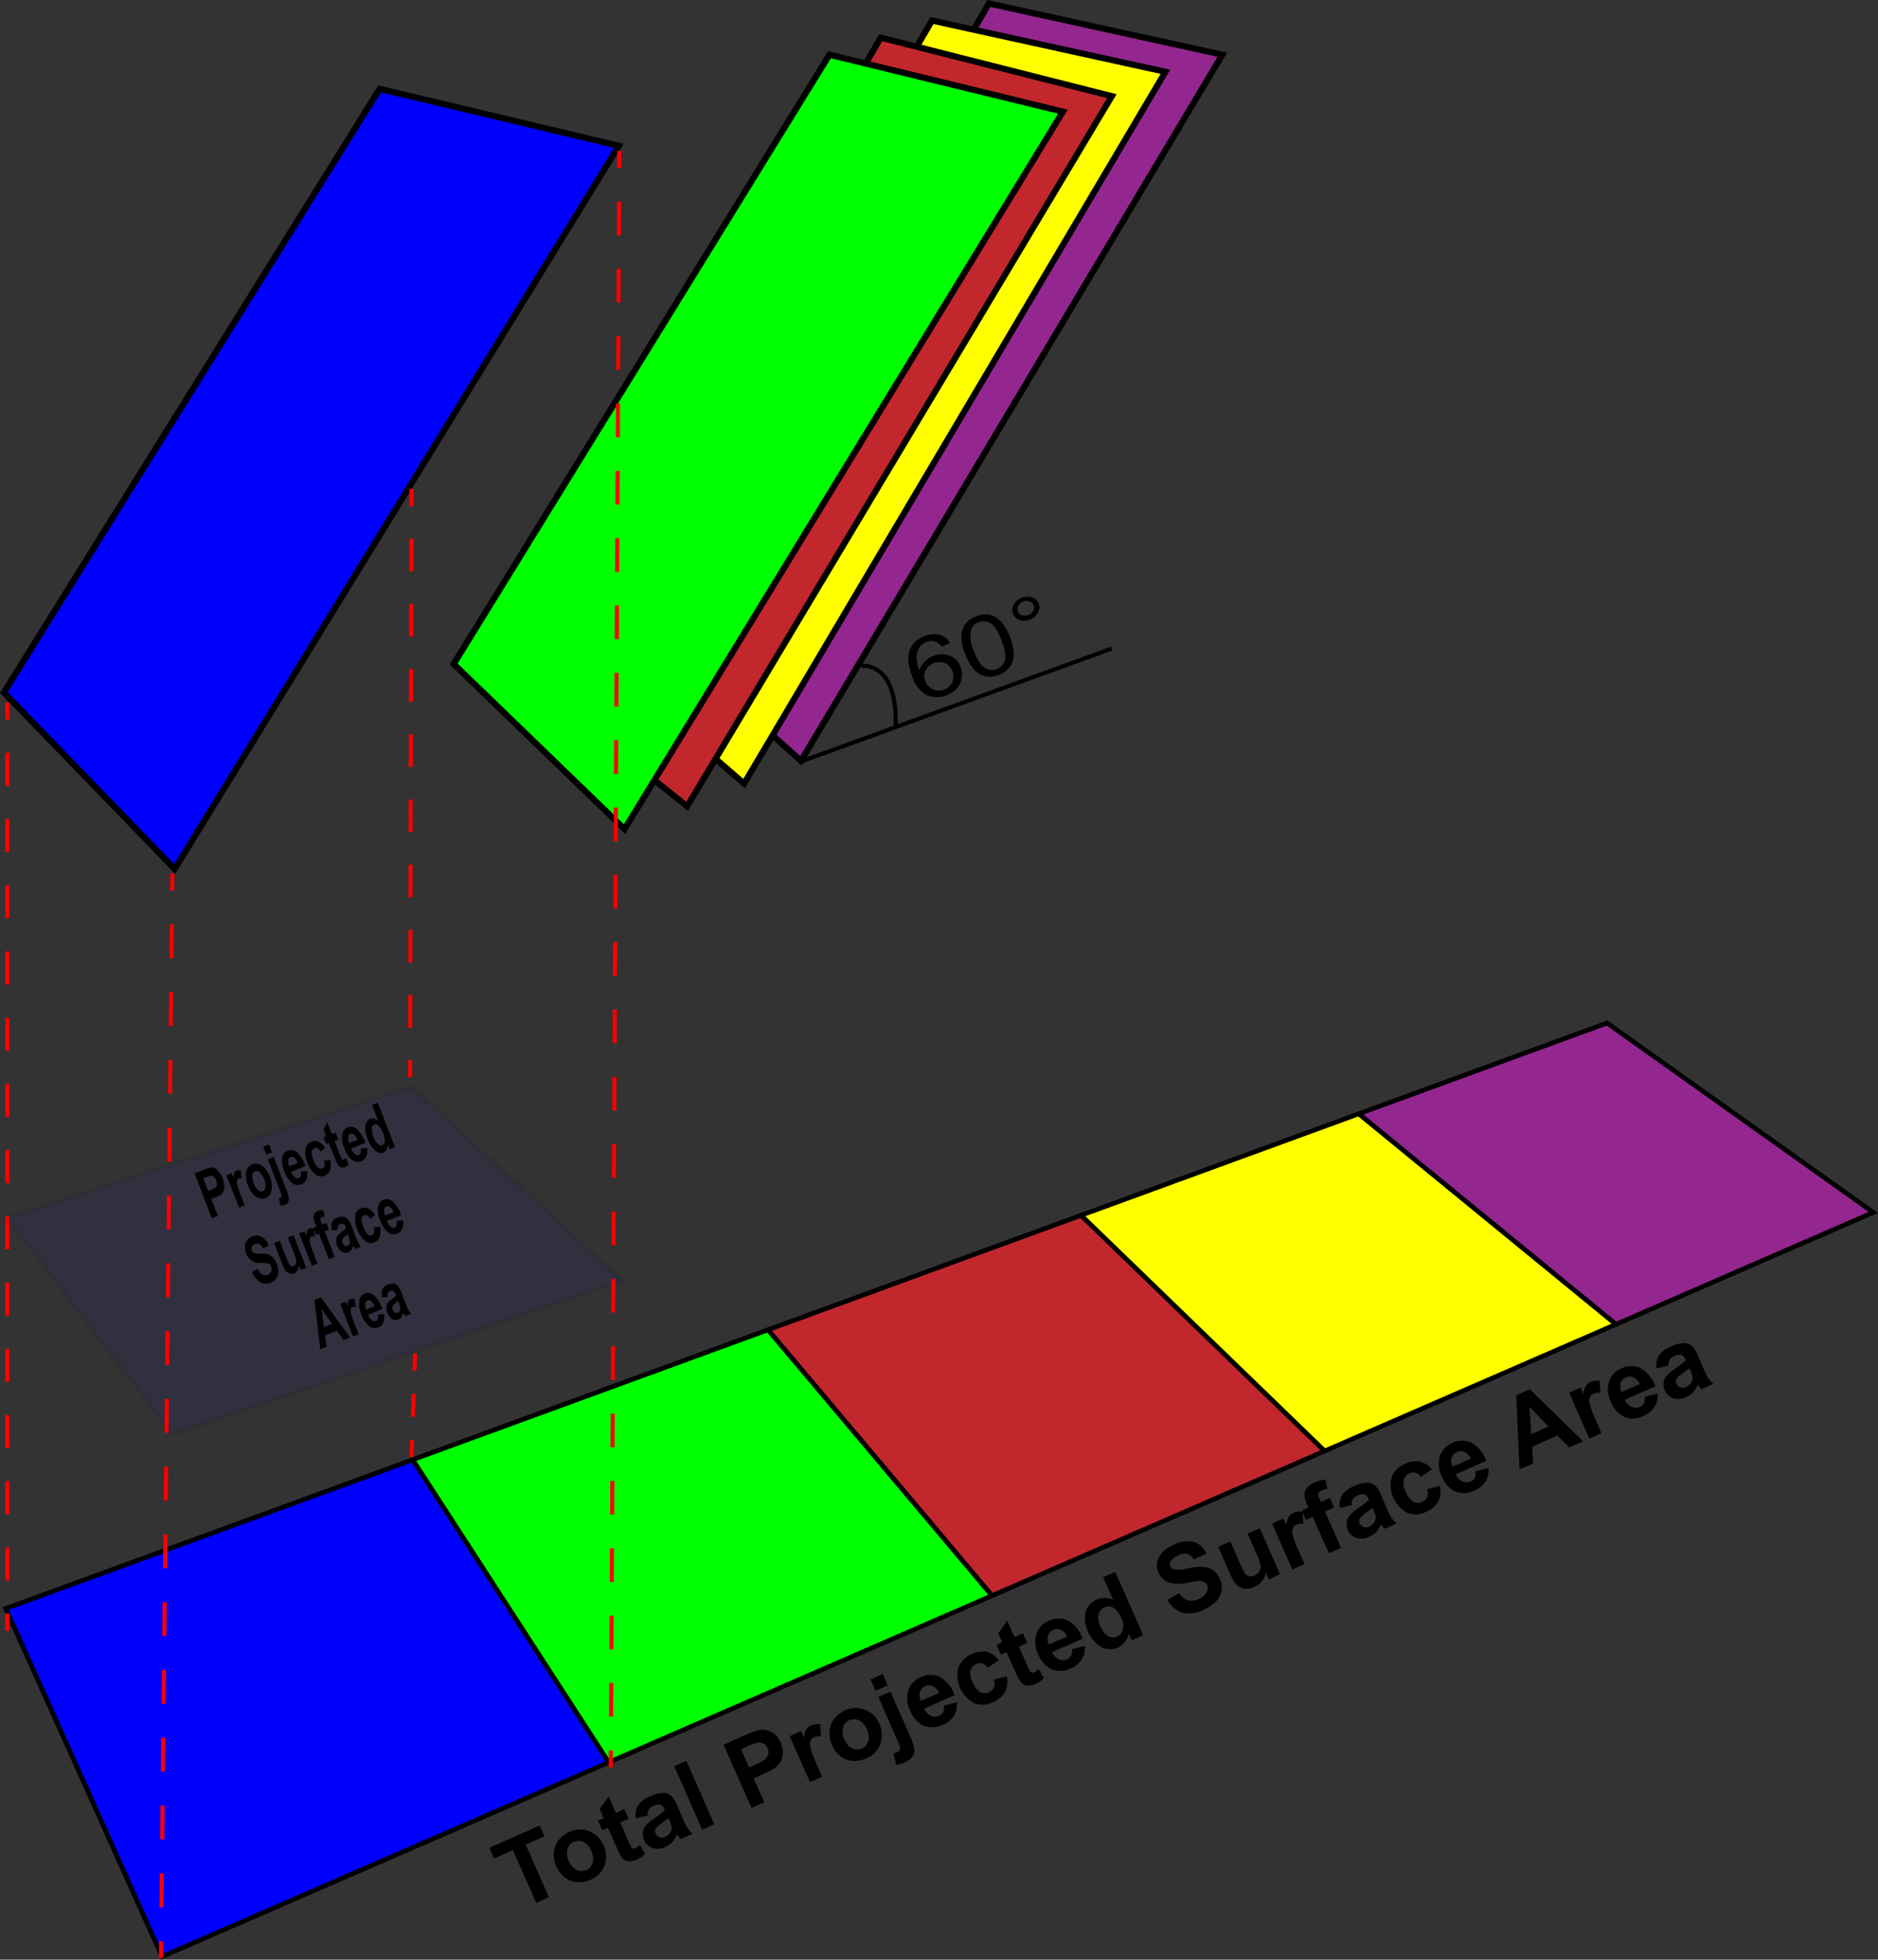 <?xml version="1.0" encoding="UTF-8"?> <svg xmlns="http://www.w3.org/2000/svg" viewBox="0 0 329.83 344.15"><rect x="0" y="0" width="329.83" height="344.15" fill="#333333" stroke="none"/><title>Projected Surface Area</title><g id="aff75e43-d001-47b6-adbe-7276b3bd3613" data-name="Layer 2"><polygon points="106.91 309.5 28.46 343.61 1.01 282.49 72.48 256.35 106.91 309.5" style="fill:blue;stroke:#000;stroke-miterlimit:10;stroke-width:0.818px"></polygon><polygon points="174.24 280.22 106.91 309.5 72.48 256.35 134.9 233.53 174.24 280.22" style="fill:lime;stroke:#000;stroke-miterlimit:10;stroke-width:0.818px"></polygon><polygon points="232.65 254.82 174.24 280.22 134.9 233.53 189.87 213.43 232.65 254.82" style="fill:#c1272d;stroke:#000;stroke-miterlimit:10;stroke-width:0.818px"></polygon><polygon points="283.82 232.57 232.65 254.82 189.87 213.43 238.65 195.6 283.82 232.57" style="fill:#ff0;stroke:#000;stroke-miterlimit:10;stroke-width:0.818px"></polygon><polygon points="329 212.92 283.82 232.57 238.65 195.6 282.24 179.66 329 212.92" style="fill:#93278f;stroke:#000;stroke-miterlimit:10;stroke-width:0.818px"></polygon><polygon points="109.27 224.88 30.27 251.88 1.27 213.88 72.27 190.88 109.27 224.88" style="fill:blue;stroke:#000;stroke-miterlimit:10;stroke-width:0.818px;opacity:0.06"></polygon><path d="M136.41,347.54l-3-7.87,1.68-.65a4.55,4.55,0,0,1,1.3-.37,1.59,1.59,0,0,1,1.05.48,3.65,3.65,0,0,1,.89,1.42,3.84,3.84,0,0,1,.3,1.28,2.27,2.27,0,0,1-.14.95,1.45,1.45,0,0,1-.4.58,4.15,4.15,0,0,1-1.05.54l-.69.26,1.15,3Zm-1.48-7,.87,2.24.57-.23a2.09,2.09,0,0,0,.79-.44,1,1,0,0,0,.18-.52,1.58,1.58,0,0,0-.12-.65,1.52,1.52,0,0,0-.44-.65.78.78,0,0,0-.56-.18,3.31,3.31,0,0,0-.78.24Z" transform="translate(-99.23 -133.61)"></path><path d="M142.22,345.29l-1,.39L139,340l.93-.36.31.81a2.54,2.54,0,0,1,.14-.92.65.65,0,0,1,.36-.35,1,1,0,0,1,.77,0l.2,1.43a.74.74,0,0,0-.57-.06.46.46,0,0,0-.28.31,1.44,1.44,0,0,0,0,.72,13.5,13.5,0,0,0,.66,1.94Z" transform="translate(-99.23 -133.61)"></path><path d="M142.73,341.72a4.82,4.82,0,0,1-.32-1.55,2.53,2.53,0,0,1,.28-1.34,1.72,1.72,0,0,1,.86-.76,1.75,1.75,0,0,1,1.73.3,4.74,4.74,0,0,1,1.65,4.27,1.77,1.77,0,0,1-1.06,1.39,1.81,1.81,0,0,1-1.13,0,2.37,2.37,0,0,1-1.12-.76A5.33,5.33,0,0,1,142.73,341.72Zm1.05-.31a2.81,2.81,0,0,0,.77,1.19.76.76,0,0,0,1.32-.5,2.86,2.86,0,0,0-.24-1.42,2.74,2.74,0,0,0-.77-1.18.75.75,0,0,0-1.31.51A2.87,2.87,0,0,0,143.78,341.41Z" transform="translate(-99.23 -133.61)"></path><path d="M146,336.38l-.54-1.4,1-.38L147,336Zm1.29.38,2.14,5.53a9.15,9.15,0,0,1,.5,1.57,1.32,1.32,0,0,1-.09.85,1,1,0,0,1-.58.51,1.69,1.69,0,0,1-.34.09l-.42,0L148.2,344h.14l.12,0a.38.38,0,0,0,.21-.2.48.48,0,0,0,0-.29,5.76,5.76,0,0,0-.29-.85l-2.1-5.44Z" transform="translate(-99.23 -133.61)"></path><path d="M152.05,339.4l1.09-.13a2.83,2.83,0,0,1-.11,1.49,1.48,1.48,0,0,1-.87.83,1.66,1.66,0,0,1-1.84-.4,4.85,4.85,0,0,1-1.13-1.82,4.53,4.53,0,0,1-.37-2.41,1.55,1.55,0,0,1,.93-1.29,1.63,1.63,0,0,1,1.66.33,5.57,5.57,0,0,1,1.46,2.39l-2.51,1a2.17,2.17,0,0,0,.65.95.71.71,0,0,0,.72.15.52.52,0,0,0,.32-.34A1.43,1.43,0,0,0,152.05,339.4Zm-.53-1.55a2.11,2.11,0,0,0-.61-.9.67.67,0,0,0-.65-.15.68.68,0,0,0-.4.57,2,2,0,0,0,.16,1.06Z" transform="translate(-99.23 -133.61)"></path><path d="M156.36,335.21l-.89.64a1.38,1.38,0,0,0-.48-.58.61.61,0,0,0-.54,0,.72.72,0,0,0-.45.62,3,3,0,0,0,.28,1.39,3.52,3.52,0,0,0,.78,1.35.73.73,0,0,0,.77.18.6.6,0,0,0,.37-.43,1.86,1.86,0,0,0-.07-.93l1.08-.13a3.3,3.3,0,0,1,0,1.77,1.52,1.52,0,0,1-1,1,1.62,1.62,0,0,1-1.63-.28,4.48,4.48,0,0,1-1.34-2,4.41,4.41,0,0,1-.35-2.39,1.63,1.63,0,0,1,1-1.3,1.52,1.52,0,0,1,1.27,0A3.09,3.09,0,0,1,156.36,335.21Z" transform="translate(-99.23 -133.61)"></path><path d="M158.19,332.56l.47,1.2L158,334l.89,2.3c.18.47.3.73.34.81a.33.33,0,0,0,.16.15.23.23,0,0,0,.2,0,.93.93,0,0,0,.35-.3l.53,1.14a1.49,1.49,0,0,1-.7.53.92.92,0,0,1-.54,0,.81.81,0,0,1-.45-.23,2,2,0,0,1-.37-.53q-.13-.26-.45-1.05l-1-2.49-.46.18-.46-1.21.46-.17-.44-1.13.66-1.27.78,2Z" transform="translate(-99.23 -133.61)"></path><path d="M162.58,335.33l1.09-.13a2.75,2.75,0,0,1-.12,1.49,1.46,1.46,0,0,1-.87.83,1.63,1.63,0,0,1-1.83-.41,4.91,4.91,0,0,1-1.14-1.82,4.6,4.6,0,0,1-.36-2.41,1.53,1.53,0,0,1,.93-1.28,1.57,1.57,0,0,1,1.65.33,5.48,5.48,0,0,1,1.46,2.39l-2.5,1a2.23,2.23,0,0,0,.65.95.71.71,0,0,0,.72.15.56.56,0,0,0,.32-.35A1.66,1.66,0,0,0,162.58,335.33Zm-.54-1.55a2.06,2.06,0,0,0-.61-.91.66.66,0,0,0-.65-.14.68.68,0,0,0-.4.57,2,2,0,0,0,.17,1.06Z" transform="translate(-99.23 -133.61)"></path><path d="M168.61,335.08l-.93.36-.33-.84a1.94,1.94,0,0,1-.26.94,1.2,1.2,0,0,1-.54.49,1.45,1.45,0,0,1-1.42-.36,4.62,4.62,0,0,1-1.32-2,4.52,4.52,0,0,1-.4-2.37,1.4,1.4,0,0,1,.84-1.2,1.42,1.42,0,0,1,1.41.37l-1.1-2.83,1-.39Zm-3.82-1.94a3.71,3.71,0,0,0,.68,1.25q.47.51.9.33a.75.75,0,0,0,.42-.67,3.21,3.21,0,0,0-.27-1.41,3.43,3.43,0,0,0-.79-1.33.68.68,0,0,0-1.2.46A3,3,0,0,0,164.79,333.14Z" transform="translate(-99.23 -133.61)"></path><path d="M143.49,357l1-.55a2.55,2.55,0,0,0,.82,1,1.09,1.09,0,0,0,1.54-.55,1.27,1.27,0,0,0,0-.86,1.11,1.11,0,0,0-.3-.44,1,1,0,0,0-.51-.19c-.14,0-.47,0-1,0a2.71,2.71,0,0,1-1.49-.32,2.73,2.73,0,0,1-1.09-1.4,2.84,2.84,0,0,1-.21-1.21,1.85,1.85,0,0,1,.34-1.05,2,2,0,0,1,.92-.67,1.87,1.87,0,0,1,1.73.08,3.12,3.12,0,0,1,1.19,1.53l-1,.48a1.87,1.87,0,0,0-.63-.76.9.9,0,0,0-.77,0,1,1,0,0,0-.61.56.73.73,0,0,0,0,.56.89.89,0,0,0,.34.42,2.66,2.66,0,0,0,1.17.15,4.28,4.28,0,0,1,1.36.12,2.05,2.05,0,0,1,.88.58,3.7,3.7,0,0,1,.7,1.17,3.64,3.64,0,0,1,.24,1.37,2,2,0,0,1-.37,1.15,2.19,2.19,0,0,1-1,.72,1.91,1.91,0,0,1-1.78-.1A4,4,0,0,1,143.49,357Z" transform="translate(-99.23 -133.61)"></path><path d="M152.09,356.64l-.33-.85a2,2,0,0,1-.27.93,1.24,1.24,0,0,1-.6.54,1.1,1.1,0,0,1-.78,0,1.53,1.53,0,0,1-.72-.54,5.32,5.32,0,0,1-.62-1.21l-1.39-3.61,1-.38,1,2.62a13.69,13.69,0,0,0,.62,1.45.94.94,0,0,0,.37.35.54.54,0,0,0,.43,0,.69.69,0,0,0,.38-.39,1.25,1.25,0,0,0,.07-.64,9,9,0,0,0-.52-1.56l-.93-2.41,1-.39,2.21,5.71Z" transform="translate(-99.23 -133.61)"></path><path d="M155,355.51l-1,.39-2.21-5.7.93-.36.31.81a2.54,2.54,0,0,1,.14-.92.65.65,0,0,1,.36-.35,1,1,0,0,1,.77,0l.2,1.43a.74.74,0,0,0-.57-.06.46.46,0,0,0-.28.31,1.44,1.44,0,0,0,0,.72,13.94,13.94,0,0,0,.66,1.94Z" transform="translate(-99.23 -133.61)"></path><path d="M154.24,349.26l.56-.22-.17-.43a4.14,4.14,0,0,1-.31-1.11,1.12,1.12,0,0,1,.15-.72,1.06,1.06,0,0,1,.6-.49,2,2,0,0,1,.91-.13l.27,1.1a1.85,1.85,0,0,0-.49.09.35.35,0,0,0-.25.28,1.26,1.26,0,0,0,.13.62l.16.4.74-.28.46,1.18-.75.29,1.75,4.52-1,.38-1.75-4.51-.55.21Z" transform="translate(-99.23 -133.61)"></path><path d="M158.52,349.6l-1,.1a2.67,2.67,0,0,1,0-1.43,1.57,1.57,0,0,1,1-.82,1.89,1.89,0,0,1,1.09-.15,1.38,1.38,0,0,1,.69.43A4.52,4.52,0,0,1,161,349l.67,1.76a7.92,7.92,0,0,0,.48,1.09,4.51,4.51,0,0,0,.47.7l-1,.38-.26-.41-.11-.16a2,2,0,0,1-.33.78,1.22,1.22,0,0,1-1.65.3,2.11,2.11,0,0,1-.8-1.08,2.44,2.44,0,0,1-.19-.92,1.43,1.43,0,0,1,.21-.74,2.56,2.56,0,0,1,.66-.66,4.27,4.27,0,0,0,.82-.75l0-.15a1.07,1.07,0,0,0-.39-.56.67.67,0,0,0-.6,0,.58.58,0,0,0-.36.32A1.31,1.31,0,0,0,158.52,349.6Zm1.81.71a5.65,5.65,0,0,1-.51.46,1.8,1.8,0,0,0-.45.47.86.86,0,0,0,0,.61,1,1,0,0,0,.37.49.52.52,0,0,0,.49.08.78.78,0,0,0,.41-.47,1.17,1.17,0,0,0,0-.59,5.68,5.68,0,0,0-.25-.75Z" transform="translate(-99.23 -133.61)"></path><path d="M165.1,347l-.88.65a1.39,1.39,0,0,0-.49-.58.58.58,0,0,0-.54-.05.72.72,0,0,0-.45.62A3.07,3.07,0,0,0,163,349a3.46,3.46,0,0,0,.78,1.34.71.71,0,0,0,.76.19.63.63,0,0,0,.38-.43,2.17,2.17,0,0,0-.07-.94l1.08-.12a3.25,3.25,0,0,1,0,1.76,1.5,1.5,0,0,1-1,1,1.58,1.58,0,0,1-1.62-.27,5.52,5.52,0,0,1-1.7-4.39,1.63,1.63,0,0,1,1-1.3,1.54,1.54,0,0,1,1.28,0A3.11,3.11,0,0,1,165.1,347Z" transform="translate(-99.23 -133.61)"></path><path d="M168.9,348.05l1.09-.13a2.83,2.83,0,0,1-.12,1.49,1.45,1.45,0,0,1-.87.84,1.64,1.64,0,0,1-1.83-.41A4.91,4.91,0,0,1,166,348a4.63,4.63,0,0,1-.37-2.41,1.54,1.54,0,0,1,.94-1.28,1.58,1.58,0,0,1,1.65.32,5.52,5.52,0,0,1,1.46,2.4l-2.5,1a2.13,2.13,0,0,0,.65,1,.74.74,0,0,0,.72.15.52.52,0,0,0,.31-.35A1.53,1.53,0,0,0,168.9,348.05Zm-.54-1.54a2,2,0,0,0-.61-.91.63.63,0,0,0-.65-.14.65.65,0,0,0-.4.57,2,2,0,0,0,.17,1.05Z" transform="translate(-99.23 -133.61)"></path><path d="M160.7,368.48l-1.15.45-1.14-1.62-2.09.81.26,2-1.11.43-1-8.66,1.11-.43Zm-3.15-2.36-1.84-2.64.42,3.19Z" transform="translate(-99.23 -133.61)"></path><path d="M162.21,367.9l-1,.39L159,362.58l.93-.35.31.81a2.56,2.56,0,0,1,.14-.93.68.68,0,0,1,.36-.35,1,1,0,0,1,.77,0l.2,1.44a.81.81,0,0,0-.57-.07.5.5,0,0,0-.29.31,1.48,1.48,0,0,0,0,.72,14.36,14.36,0,0,0,.65,1.95Z" transform="translate(-99.23 -133.61)"></path><path d="M165.57,364.51l1.09-.13a2.73,2.73,0,0,1-.12,1.49,1.47,1.47,0,0,1-.87.84,1.66,1.66,0,0,1-1.83-.41,4.91,4.91,0,0,1-1.14-1.82,4.61,4.61,0,0,1-.36-2.41,1.56,1.56,0,0,1,.93-1.29,1.61,1.61,0,0,1,1.65.33,5.48,5.48,0,0,1,1.46,2.39l-2.5,1a2.11,2.11,0,0,0,.65.95.71.71,0,0,0,.72.15.54.54,0,0,0,.32-.34A1.71,1.71,0,0,0,165.57,364.51ZM165,363a2.12,2.12,0,0,0-.61-.91.62.62,0,0,0-1,.43,2,2,0,0,0,.17,1.06Z" transform="translate(-99.23 -133.61)"></path><path d="M167.35,361.35l-1,.11a2.55,2.55,0,0,1,.06-1.43,1.54,1.54,0,0,1,.95-.83,1.79,1.79,0,0,1,1.09-.14,1.32,1.32,0,0,1,.7.43,4.91,4.91,0,0,1,.65,1.29l.67,1.77c.2.5.36.86.48,1.09a3.93,3.93,0,0,0,.48.69l-1,.39a4.89,4.89,0,0,1-.27-.41l-.11-.16a2,2,0,0,1-.33.77,1.22,1.22,0,0,1-.55.43,1.14,1.14,0,0,1-1.1-.12,2.17,2.17,0,0,1-.8-1.08,2.25,2.25,0,0,1-.18-.92,1.4,1.4,0,0,1,.2-.75,2.71,2.71,0,0,1,.66-.65,4.79,4.79,0,0,0,.83-.75l-.06-.15a1.15,1.15,0,0,0-.38-.57.72.72,0,0,0-.61,0,.61.61,0,0,0-.36.32A1.34,1.34,0,0,0,167.35,361.35Zm1.81.71c-.11.11-.28.27-.52.47a1.47,1.47,0,0,0-.44.47.76.76,0,0,0,0,.61,1,1,0,0,0,.36.48.5.5,0,0,0,.49.08.73.73,0,0,0,.41-.47,1.06,1.06,0,0,0,.05-.59,4.46,4.46,0,0,0-.25-.75Z" transform="translate(-99.23 -133.61)"></path></g><g id="e37238c6-c4f0-430a-9358-c0be52890567" data-name="Layer 4"><polygon points="111.68 107.61 140.68 133.61 214.68 9.61 173.68 0.61 111.68 107.61" style="fill:#93278f;stroke:#000;stroke-miterlimit:10;stroke-width:1.083px"></polygon><polygon points="100.68 111.61 130.68 137.61 204.68 12.61 163.68 3.61 100.68 111.61" style="fill:#ff0;stroke:#000;stroke-miterlimit:10;stroke-width:1.083px"></polygon><polygon points="90.68 117.61 120.68 141.61 195.27 16.89 154.68 6.61 90.68 117.61" style="fill:#c1272d;stroke:#000;stroke-miterlimit:10;stroke-width:1.083px"></polygon><polygon points="79.68 116.61 109.68 145.61 186.68 19.61 145.68 9.61 79.68 116.61" style="fill:lime;stroke:#000;stroke-miterlimit:10;stroke-width:1.083px"></polygon><polygon points="0.68 121.61 30.68 152.61 108.68 25.61 66.68 15.61 0.68 121.61" style="fill:blue;stroke:#000;stroke-miterlimit:10;stroke-width:1.083px"></polygon><line x1="28.27" y1="343.89" x2="28.3" y2="340.89" style="fill:none;stroke:red;stroke-miterlimit:10;stroke-width:0.715px"></line><line x1="28.36" y1="334.93" x2="30.21" y2="159.36" style="fill:none;stroke:red;stroke-miterlimit:10;stroke-width:0.715px;stroke-dasharray:5.952,5.952"></line><line x1="30.24" y1="156.39" x2="30.27" y2="153.39" style="fill:none;stroke:red;stroke-miterlimit:10;stroke-width:0.715px"></line><line x1="1.27" y1="286.39" x2="1.27" y2="283.39" style="fill:none;stroke:red;stroke-miterlimit:10;stroke-width:0.715px"></line><line x1="1.27" y1="277.57" x2="1.27" y2="129.29" style="fill:none;stroke:red;stroke-miterlimit:10;stroke-width:0.715px;stroke-dasharray:5.815,5.815"></line><line x1="1.27" y1="126.39" x2="1.27" y2="123.39" style="fill:none;stroke:red;stroke-miterlimit:10;stroke-width:0.715px"></line><line x1="107.27" y1="310.39" x2="107.29" y2="307.39" style="fill:none;stroke:red;stroke-miterlimit:10;stroke-width:0.715px"></line><line x1="107.32" y1="301.47" x2="108.74" y2="32.46" style="fill:none;stroke:red;stroke-miterlimit:10;stroke-width:0.715px;stroke-dasharray:5.913,5.913"></line><line x1="108.75" y1="29.5" x2="108.77" y2="26.5" style="fill:none;stroke:red;stroke-miterlimit:10;stroke-width:0.715px"></line><line x1="72.02" y1="189.19" x2="72.03" y2="186.19" style="fill:none;stroke:red;stroke-miterlimit:10;stroke-width:0.715px"></line><line x1="72.04" y1="180.47" x2="72.26" y2="91.75" style="fill:none;stroke:red;stroke-miterlimit:10;stroke-width:0.715px;stroke-dasharray:5.724,5.724"></line><line x1="72.26" y1="88.89" x2="72.27" y2="85.89" style="fill:none;stroke:red;stroke-miterlimit:10;stroke-width:0.715px"></line><path d="M13.85,230.15" transform="translate(-99.23 -133.61)" style="fill:#ff0;stroke:#000;stroke-miterlimit:10;stroke-width:1.083px"></path><path d="M193.39,467.76l-4.08-9.25L186,460l-.83-1.89,8.85-3.9.83,1.89-3.29,1.45,4.07,9.25Z" transform="translate(-99.23 -133.61)"></path><path d="M196.89,461.27a4.78,4.78,0,0,1-.38-2.29,4,4,0,0,1,.81-2.18,4.89,4.89,0,0,1,1.92-1.47,4.42,4.42,0,0,1,3.52-.13,4.86,4.86,0,0,1,2.65,6,4.35,4.35,0,0,1-2.44,2.52,5.19,5.19,0,0,1-2.34.43,3.7,3.7,0,0,1-2.17-.8A5.33,5.33,0,0,1,196.89,461.27Zm2.24-.85a2.86,2.86,0,0,0,1.38,1.58,2,2,0,0,0,2.81-1.23,3,3,0,0,0-.25-2.11,2.93,2.93,0,0,0-1.37-1.57,2,2,0,0,0-2.81,1.24A3,3,0,0,0,199.13,460.42Z" transform="translate(-99.23 -133.61)"></path><path d="M208.86,451.31l.75,1.7-1.46.65,1.43,3.25a9.72,9.72,0,0,0,.55,1.13.47.47,0,0,0,.31.18.6.6,0,0,0,.41-.05,2.92,2.92,0,0,0,.77-.58l.91,1.58a4.67,4.67,0,0,1-1.55,1.06,2.94,2.94,0,0,1-1.12.26,1.62,1.62,0,0,1-.9-.2,2.06,2.06,0,0,1-.67-.7,12,12,0,0,1-.73-1.47L206,454.6l-1,.43-.75-1.7,1-.43-.71-1.6,1.6-2.19L207.4,452Z" transform="translate(-99.23 -133.61)"></path><path d="M213,452.42l-2.09.5a3.26,3.26,0,0,1,.36-2.23,4.47,4.47,0,0,1,2.12-1.6,5.57,5.57,0,0,1,2.28-.6,2.34,2.34,0,0,1,1.36.42,4.93,4.93,0,0,1,1.13,1.79l1.07,2.5a9.31,9.31,0,0,0,.8,1.52,4.83,4.83,0,0,0,.86.92l-2.12.93-.48-.54-.18-.22a4.42,4.42,0,0,1-.82,1.31,3.53,3.53,0,0,1-1.22.85,3,3,0,0,1-2.26.19,2.63,2.63,0,0,1-1.68-2.75,2.35,2.35,0,0,1,.56-1.23,7.86,7.86,0,0,1,1.47-1.24A13.31,13.31,0,0,0,216,451.5l-.1-.21a1.23,1.23,0,0,0-.69-.75,2,2,0,0,0-1.26.25,1.65,1.65,0,0,0-.79.61A1.72,1.72,0,0,0,213,452.42Zm3.62.47a14.54,14.54,0,0,1-1.16.9,4.24,4.24,0,0,0-1,.88,1,1,0,0,0-.09.94,1.15,1.15,0,0,0,.68.63,1.27,1.27,0,0,0,1-.05,2,2,0,0,0,.93-.87,1.42,1.42,0,0,0,.2-.93,4.62,4.62,0,0,0-.37-1.07Z" transform="translate(-99.23 -133.61)"></path><path d="M222.55,454.91l-4.91-11.13,2.13-.94L224.68,454Z" transform="translate(-99.23 -133.61)"></path><path d="M231.21,451.1,226.3,440l3.61-1.59a14.26,14.26,0,0,1,2.74-1,3.23,3.23,0,0,1,2.09.38,3.81,3.81,0,0,1,1.6,1.89,4,4,0,0,1,.39,1.89,3.36,3.36,0,0,1-.47,1.51,3.49,3.49,0,0,1-.93,1,13.44,13.44,0,0,1-2.26,1.19l-1.47.65,1.85,4.2Zm-1.83-10.25,1.39,3.16,1.23-.54a6.25,6.25,0,0,0,1.7-1,1.56,1.56,0,0,0,.46-.85,1.67,1.67,0,0,0-.12-1,1.59,1.59,0,0,0-.8-.85,1.74,1.74,0,0,0-1.13-.09,11.91,11.91,0,0,0-1.65.64Z" transform="translate(-99.23 -133.61)"></path><path d="M243.61,445.63l-2.13.94-3.56-8.07,2-.87.51,1.15a3.89,3.89,0,0,1,.44-1.48,1.88,1.88,0,0,1,.81-.66,2.92,2.92,0,0,1,1.59-.22l.15,2.15a2,2,0,0,0-1.15.1,1.24,1.24,0,0,0-.65.58,1.8,1.8,0,0,0-.1,1.11,14.06,14.06,0,0,0,1,2.78Z" transform="translate(-99.23 -133.61)"></path><path d="M245.3,439.93a4.76,4.76,0,0,1-.38-2.29,3.93,3.93,0,0,1,.81-2.17,4.89,4.89,0,0,1,1.92-1.47,4.38,4.38,0,0,1,3.52-.13,4.52,4.52,0,0,1,2.5,2.49,4.58,4.58,0,0,1,.15,3.55,4.33,4.33,0,0,1-2.44,2.51,5.2,5.2,0,0,1-2.34.44,3.8,3.8,0,0,1-2.18-.8A5.37,5.37,0,0,1,245.3,439.93Zm2.24-.85a2.91,2.91,0,0,0,1.38,1.59,2,2,0,0,0,1.68,0,2,2,0,0,0,1.12-1.26,2.94,2.94,0,0,0-.25-2.1,2.85,2.85,0,0,0-1.37-1.57,2,2,0,0,0-2.8,1.23A2.89,2.89,0,0,0,247.54,439.08Z" transform="translate(-99.23 -133.61)"></path><path d="M253,430.53l-.87-2,2.14-.94.87,2Zm2.62.16,3.44,7.81a8.59,8.59,0,0,1,.76,2.27,1.91,1.91,0,0,1-.34,1.33,2.9,2.9,0,0,1-1.3,1,4.33,4.33,0,0,1-.72.25,8.62,8.62,0,0,1-.86.18l-.43-2,.3-.08a1,1,0,0,0,.26-.09,1.05,1.05,0,0,0,.47-.37.76.76,0,0,0,.13-.46,6.17,6.17,0,0,0-.46-1.22l-3.39-7.69Z" transform="translate(-99.23 -133.61)"></path><path d="M265,433.14l2.28-.58a3.85,3.85,0,0,1-.51,2.36,4.2,4.2,0,0,1-1.94,1.58,4,4,0,0,1-3.73,0,5.11,5.11,0,0,1-2-2.43,4.83,4.83,0,0,1-.33-3.6,3.73,3.73,0,0,1,2.15-2.3,3.92,3.92,0,0,1,3.36-.07,5.78,5.78,0,0,1,2.6,3.21l-5.35,2.35a2.36,2.36,0,0,0,1.17,1.25,1.79,1.79,0,0,0,1.47,0,1.44,1.44,0,0,0,.72-.65A1.92,1.92,0,0,0,265,433.14Zm-.83-2.21a2.29,2.29,0,0,0-1.1-1.2,1.69,1.69,0,0,0-2.26,1,2.14,2.14,0,0,0,.17,1.58Z" transform="translate(-99.23 -133.61)"></path><path d="M274.63,425.18l-1.94,1.3a1.67,1.67,0,0,0-.9-.73,1.54,1.54,0,0,0-1.12.11,1.74,1.74,0,0,0-1,1.11,3.11,3.11,0,0,0,.34,2,3.49,3.49,0,0,0,1.38,1.81,1.69,1.69,0,0,0,1.55,0,1.58,1.58,0,0,0,.85-.79,2.33,2.33,0,0,0,0-1.43l2.25-.56a4.06,4.06,0,0,1-.29,2.73,4.25,4.25,0,0,1-2.16,1.83,4,4,0,0,1-3.31.13,5.55,5.55,0,0,1-2.73-6.21,4.1,4.1,0,0,1,2.36-2.37,4.36,4.36,0,0,1,2.63-.4A3.88,3.88,0,0,1,274.63,425.18Z" transform="translate(-99.23 -133.61)"></path><path d="M278.89,420.45l.75,1.7-1.46.64,1.44,3.25a7.57,7.57,0,0,0,.55,1.13.48.48,0,0,0,.3.19.65.65,0,0,0,.41-.05,3,3,0,0,0,.77-.58l.91,1.57a4.58,4.58,0,0,1-1.54,1.06,3,3,0,0,1-1.13.27,1.74,1.74,0,0,1-.9-.2,2.38,2.38,0,0,1-.67-.7,11.66,11.66,0,0,1-.73-1.48L276,423.74l-1,.43-.75-1.7,1-.44-.7-1.6,1.59-2.19,1.25,2.85Z" transform="translate(-99.23 -133.61)"></path><path d="M287.47,423.24l2.28-.59a3.83,3.83,0,0,1-.51,2.36,4.2,4.2,0,0,1-1.94,1.58,3.94,3.94,0,0,1-3.72,0,5.07,5.07,0,0,1-2-2.43,4.92,4.92,0,0,1-.33-3.6,3.76,3.76,0,0,1,2.15-2.3,4,4,0,0,1,3.37-.07,5.77,5.77,0,0,1,2.59,3.21L284,423.75a2.31,2.31,0,0,0,1.16,1.25,1.76,1.76,0,0,0,1.47,0,1.44,1.44,0,0,0,.72-.65A1.82,1.82,0,0,0,287.47,423.24Zm-.83-2.22a2.2,2.2,0,0,0-1.1-1.19,1.6,1.6,0,0,0-1.32,0,1.62,1.62,0,0,0-.93,1,2.13,2.13,0,0,0,.16,1.58Z" transform="translate(-99.23 -133.61)"></path><path d="M300,420.79l-2,.87-.52-1.18a3.54,3.54,0,0,1-.72,1.54,3.45,3.45,0,0,1-1.2.94,3.38,3.38,0,0,1-2.88-.08,6,6,0,0,1-2.78-6.23,3.45,3.45,0,0,1,2-2.14,3.3,3.3,0,0,1,2.84.09l-1.77-4,2.13-.94Zm-7.55-1.7a4,4,0,0,0,1.18,1.71,1.75,1.75,0,0,0,1.81.2,1.71,1.71,0,0,0,1-1.18,3.2,3.2,0,0,0-.31-2.1,3.51,3.51,0,0,0-1.38-1.78,1.81,1.81,0,0,0-2.56,1.12A3,3,0,0,0,292.43,419.09Z" transform="translate(-99.23 -133.61)"></path><path d="M304.25,414.58l2.1-1.18a2.91,2.91,0,0,0,1.51,1.27,3.27,3.27,0,0,0,3.29-1.39,1.48,1.48,0,0,0,.08-1.32,1,1,0,0,0-.53-.56,2,2,0,0,0-1-.13c-.3,0-1,.13-2,.31a6.74,6.74,0,0,1-3,0,3.2,3.2,0,0,1-2.23-3.59,3.37,3.37,0,0,1,.9-1.74,5.85,5.85,0,0,1,2-1.35,5.12,5.12,0,0,1,3.56-.48,3.57,3.57,0,0,1,2.19,2l-2.2,1.09a2.08,2.08,0,0,0-1.17-1,2.42,2.42,0,0,0-1.59.25,2.76,2.76,0,0,0-1.35,1.08.89.89,0,0,0-.06.85,1,1,0,0,0,.64.52,6.32,6.32,0,0,0,2.39-.16,11.38,11.38,0,0,1,2.78-.27,3.35,3.35,0,0,1,1.73.59,3.8,3.8,0,0,1,1.48,3.6,3.41,3.41,0,0,1-1,1.91,6.91,6.91,0,0,1-2.25,1.47,5.31,5.31,0,0,1-3.67.46A4.68,4.68,0,0,1,304.25,414.58Z" transform="translate(-99.23 -133.61)"></path><path d="M322.09,411l-.53-1.2a3.38,3.38,0,0,1-.71,1.52,3.51,3.51,0,0,1-1.35,1,3.21,3.21,0,0,1-1.62.29,2.34,2.34,0,0,1-1.37-.59,4.76,4.76,0,0,1-1.08-1.66l-2.25-5.1,2.13-.94,1.64,3.7a10.5,10.5,0,0,0,1,2,1.18,1.18,0,0,0,.69.41,1.43,1.43,0,0,0,.89-.12,1.79,1.79,0,0,0,.85-.73,1.63,1.63,0,0,0,.26-1,9.17,9.17,0,0,0-.8-2.24l-1.5-3.41,2.14-.94,3.55,8.07Z" transform="translate(-99.23 -133.61)"></path><path d="M328.33,408.29l-2.14.95-3.55-8.07,2-.88.51,1.15a3.66,3.66,0,0,1,.44-1.47,1.79,1.79,0,0,1,.81-.67,3,3,0,0,1,1.58-.21l.16,2.15a2,2,0,0,0-1.16.09,1.37,1.37,0,0,0-.65.58,1.91,1.91,0,0,0-.09,1.11,13.4,13.4,0,0,0,1,2.78Z" transform="translate(-99.23 -133.61)"></path><path d="M327.85,398.87l1.18-.52-.27-.61a4.72,4.72,0,0,1-.45-1.61,1.92,1.92,0,0,1,.44-1.17,3.32,3.32,0,0,1,1.33-1,6.6,6.6,0,0,1,1.91-.52l.36,1.62a4.59,4.59,0,0,0-1,.31,1,1,0,0,0-.57.51,1.39,1.39,0,0,0,.17.92l.25.57,1.59-.7.74,1.68-1.59.7,2.81,6.39-2.13.94L329.77,400l-1.18.52Z" transform="translate(-99.23 -133.61)"></path><path d="M336.64,397.94l-2.09.5a3.38,3.38,0,0,1,.36-2.23,4.51,4.51,0,0,1,2.13-1.6,5.57,5.57,0,0,1,2.27-.6,2.31,2.31,0,0,1,1.36.42,4.71,4.71,0,0,1,1.13,1.79l1.08,2.5a9.09,9.09,0,0,0,.79,1.52,4.82,4.82,0,0,0,.86.91l-2.11.93a6.28,6.28,0,0,1-.49-.54l-.18-.21a4.23,4.23,0,0,1-.82,1.31,3.58,3.58,0,0,1-1.21.85,3,3,0,0,1-2.26.19,2.49,2.49,0,0,1-1.13-4,7.61,7.61,0,0,1,1.48-1.24,13,13,0,0,0,1.84-1.44l-.09-.21a1.23,1.23,0,0,0-.69-.75,2.06,2.06,0,0,0-1.27.25,1.65,1.65,0,0,0-.79.61A1.79,1.79,0,0,0,336.64,397.94Zm3.62.47c-.23.21-.62.51-1.15.9a4.37,4.37,0,0,0-1,.88,1,1,0,0,0-.09.94,1.17,1.17,0,0,0,.68.63,1.27,1.27,0,0,0,1-.05,2,2,0,0,0,.94-.87,1.48,1.48,0,0,0,.2-.93,5.66,5.66,0,0,0-.38-1.08Z" transform="translate(-99.23 -133.61)"></path><path d="M350.7,391.65,348.76,393a1.49,1.49,0,0,0-2-.63,1.74,1.74,0,0,0-1,1.11,3,3,0,0,0,.33,2.05,3.53,3.53,0,0,0,1.38,1.82,1.74,1.74,0,0,0,1.56,0,1.61,1.61,0,0,0,.84-.78,2.34,2.34,0,0,0,0-1.43l2.26-.57a4.1,4.1,0,0,1-.3,2.73,4.16,4.16,0,0,1-2.16,1.83,4,4,0,0,1-3.31.13,5.54,5.54,0,0,1-2.73-6.2,4.09,4.09,0,0,1,2.37-2.37,4.18,4.18,0,0,1,2.62-.4A3.91,3.91,0,0,1,350.7,391.65Z" transform="translate(-99.23 -133.61)"></path><path d="M358.36,392l2.29-.58a3.8,3.8,0,0,1-.51,2.35,4.14,4.14,0,0,1-1.95,1.59,3.94,3.94,0,0,1-3.72,0,5.05,5.05,0,0,1-2-2.43,4.89,4.89,0,0,1-.34-3.6,3.8,3.8,0,0,1,2.15-2.31,3.94,3.94,0,0,1,3.37-.06,5.78,5.78,0,0,1,2.6,3.21l-5.35,2.35a2.33,2.33,0,0,0,1.17,1.25,1.77,1.77,0,0,0,1.46,0,1.48,1.48,0,0,0,.72-.65A1.84,1.84,0,0,0,358.36,392Zm-.83-2.21a2.22,2.22,0,0,0-1.1-1.2,1.64,1.64,0,0,0-1.32,0,1.57,1.57,0,0,0-.93,1,2.18,2.18,0,0,0,.16,1.58Z" transform="translate(-99.23 -133.61)"></path><path d="M377.27,386.72l-2.44,1.08-2.09-2.1-4.45,2,.2,2.94-2.39,1-.57-13,2.38-1.05Zm-6.08-2.58-3.35-3.45.32,4.79Z" transform="translate(-99.23 -133.61)"></path><path d="M380.5,385.3l-2.14.95-3.55-8.07,2-.88.5,1.15a3.64,3.64,0,0,1,.45-1.47,1.73,1.73,0,0,1,.81-.67,3,3,0,0,1,1.58-.21l.16,2.15a2,2,0,0,0-1.16.09,1.33,1.33,0,0,0-.65.58,1.9,1.9,0,0,0-.1,1.11,14.33,14.33,0,0,0,1,2.78Z" transform="translate(-99.23 -133.61)"></path><path d="M388.05,378.91l2.28-.58a3.81,3.81,0,0,1-.51,2.35,4.16,4.16,0,0,1-1.94,1.59,3.94,3.94,0,0,1-3.72,0,5,5,0,0,1-2-2.43,4.83,4.83,0,0,1-.33-3.6,3.75,3.75,0,0,1,2.15-2.31,3.89,3.89,0,0,1,3.36-.06,5.76,5.76,0,0,1,2.6,3.2l-5.35,2.36a2.44,2.44,0,0,0,1.17,1.25,1.76,1.76,0,0,0,1.47,0,1.42,1.42,0,0,0,.72-.64A1.84,1.84,0,0,0,388.05,378.91Zm-.83-2.21a2.29,2.29,0,0,0-1.1-1.2,1.69,1.69,0,0,0-2.26,1,2.14,2.14,0,0,0,.17,1.58Z" transform="translate(-99.23 -133.61)"></path><path d="M392.28,373.42l-2.09.5a3.38,3.38,0,0,1,.36-2.23,4.52,4.52,0,0,1,2.12-1.6,5.64,5.64,0,0,1,2.28-.6,2.31,2.31,0,0,1,1.36.42,4.71,4.71,0,0,1,1.13,1.79l1.07,2.5a9.77,9.77,0,0,0,.8,1.52,4.52,4.52,0,0,0,.86.91l-2.11.93a6.28,6.28,0,0,1-.49-.54l-.18-.21a4.23,4.23,0,0,1-.82,1.31,3.73,3.73,0,0,1-1.21.85,3,3,0,0,1-2.26.19,2.47,2.47,0,0,1-1.48-1.39,2.52,2.52,0,0,1-.21-1.36,2.31,2.31,0,0,1,.56-1.23,7.61,7.61,0,0,1,1.48-1.24,13,13,0,0,0,1.84-1.44l-.09-.21a1.27,1.27,0,0,0-.7-.75,2,2,0,0,0-1.26.25,1.65,1.65,0,0,0-.79.61A1.79,1.79,0,0,0,392.28,373.42Zm3.62.47c-.23.21-.62.51-1.15.9a4.13,4.13,0,0,0-1,.88,1,1,0,0,0-.09.94,1.15,1.15,0,0,0,.68.63,1.31,1.31,0,0,0,1-.05,2,2,0,0,0,.94-.87,1.41,1.41,0,0,0,.19-.93,4.64,4.64,0,0,0-.37-1.08Z" transform="translate(-99.23 -133.61)"></path><line x1="72.27" y1="255.89" x2="72.37" y2="252.89" style="fill:none;stroke:red;stroke-miterlimit:10;stroke-width:0.715px"></line><line x1="72.51" y1="248.83" x2="72.72" y2="242.76" style="fill:none;stroke:red;stroke-miterlimit:10;stroke-width:0.715px;stroke-dasharray:4.055,4.055"></line><line x1="72.79" y1="240.73" x2="72.9" y2="237.73" style="fill:none;stroke:red;stroke-miterlimit:10;stroke-width:0.715px"></line><line x1="140.27" y1="133.89" x2="195.27" y2="113.89" style="fill:none;stroke:#000;stroke-miterlimit:10;stroke-width:0.715px"></line><path d="M256.5,261.5s1-11-6-11" transform="translate(-99.23 -133.61)" style="fill:none;stroke:#000;stroke-miterlimit:10;stroke-width:0.715px"></path><path d="M266.06,246.52l-1.43.67a2.39,2.39,0,0,0-1-.85,2.32,2.32,0,0,0-1.68,0,2.44,2.44,0,0,0-1.11.81,3.14,3.14,0,0,0-.62,1.68,6.06,6.06,0,0,0,.49,2.49,3.49,3.49,0,0,1,.91-1.51,4.34,4.34,0,0,1,1.49-1,3.93,3.93,0,0,1,2.86-.06,3.19,3.19,0,0,1,1.95,2,3.55,3.55,0,0,1,.2,2,3.43,3.43,0,0,1-.86,1.77,4.44,4.44,0,0,1-1.76,1.18,4.4,4.4,0,0,1-3.45,0,5.49,5.49,0,0,1-2.62-3.3c-.76-2-.88-3.54-.36-4.76a4.27,4.27,0,0,1,2.57-2.33,4,4,0,0,1,2.58-.23A2.9,2.9,0,0,1,266.06,246.52Zm-4.34,6.69a2.55,2.55,0,0,0,.8,1.1,2.33,2.33,0,0,0,1.25.55,2.89,2.89,0,0,0,1.34-.17,2.4,2.4,0,0,0,1.36-3.24,2.25,2.25,0,0,0-1.3-1.39,2.55,2.55,0,0,0-1.9,0,2.71,2.71,0,0,0-1.47,1.26A2.14,2.14,0,0,0,261.72,253.21Z" transform="translate(-99.23 -133.61)"></path><path d="M268.76,248.52a8.53,8.53,0,0,1-.68-3.06,3.9,3.9,0,0,1,.65-2.19,4.1,4.1,0,0,1,1.95-1.43,4.38,4.38,0,0,1,1.82-.33,3.29,3.29,0,0,1,1.57.48,4.83,4.83,0,0,1,1.33,1.21,9.08,9.08,0,0,1,1.2,2.28,8.61,8.61,0,0,1,.67,3,3.82,3.82,0,0,1-.64,2.19,4,4,0,0,1-1.95,1.45,3.85,3.85,0,0,1-3.14,0C270.42,251.63,269.5,250.42,268.76,248.52Zm1.52-.59c.64,1.66,1.3,2.68,2,3a2.33,2.33,0,0,0,3.42-1.32c.25-.73.05-1.92-.59-3.58s-1.3-2.68-2-3a2.37,2.37,0,0,0-2-.15,2.14,2.14,0,0,0-1.34,1.35A5.92,5.92,0,0,0,270.28,247.93Z" transform="translate(-99.23 -133.61)"></path><path d="M277.14,241.38a1.81,1.81,0,0,1,.14-1.61,2.77,2.77,0,0,1,3.22-1.24,1.82,1.82,0,0,1,1,2.7,2.56,2.56,0,0,1-1.39,1.19,2.6,2.6,0,0,1-1.82.06A1.8,1.8,0,0,1,277.14,241.38ZM278,241a1.12,1.12,0,0,0,.73.66,1.69,1.69,0,0,0,1.95-.75,1.1,1.1,0,0,0,.08-1,1.08,1.08,0,0,0-.72-.67,1.58,1.58,0,0,0-1.11,0,1.5,1.5,0,0,0-.84.72A1.14,1.14,0,0,0,278,241Z" transform="translate(-99.23 -133.61)"></path></g></svg> 